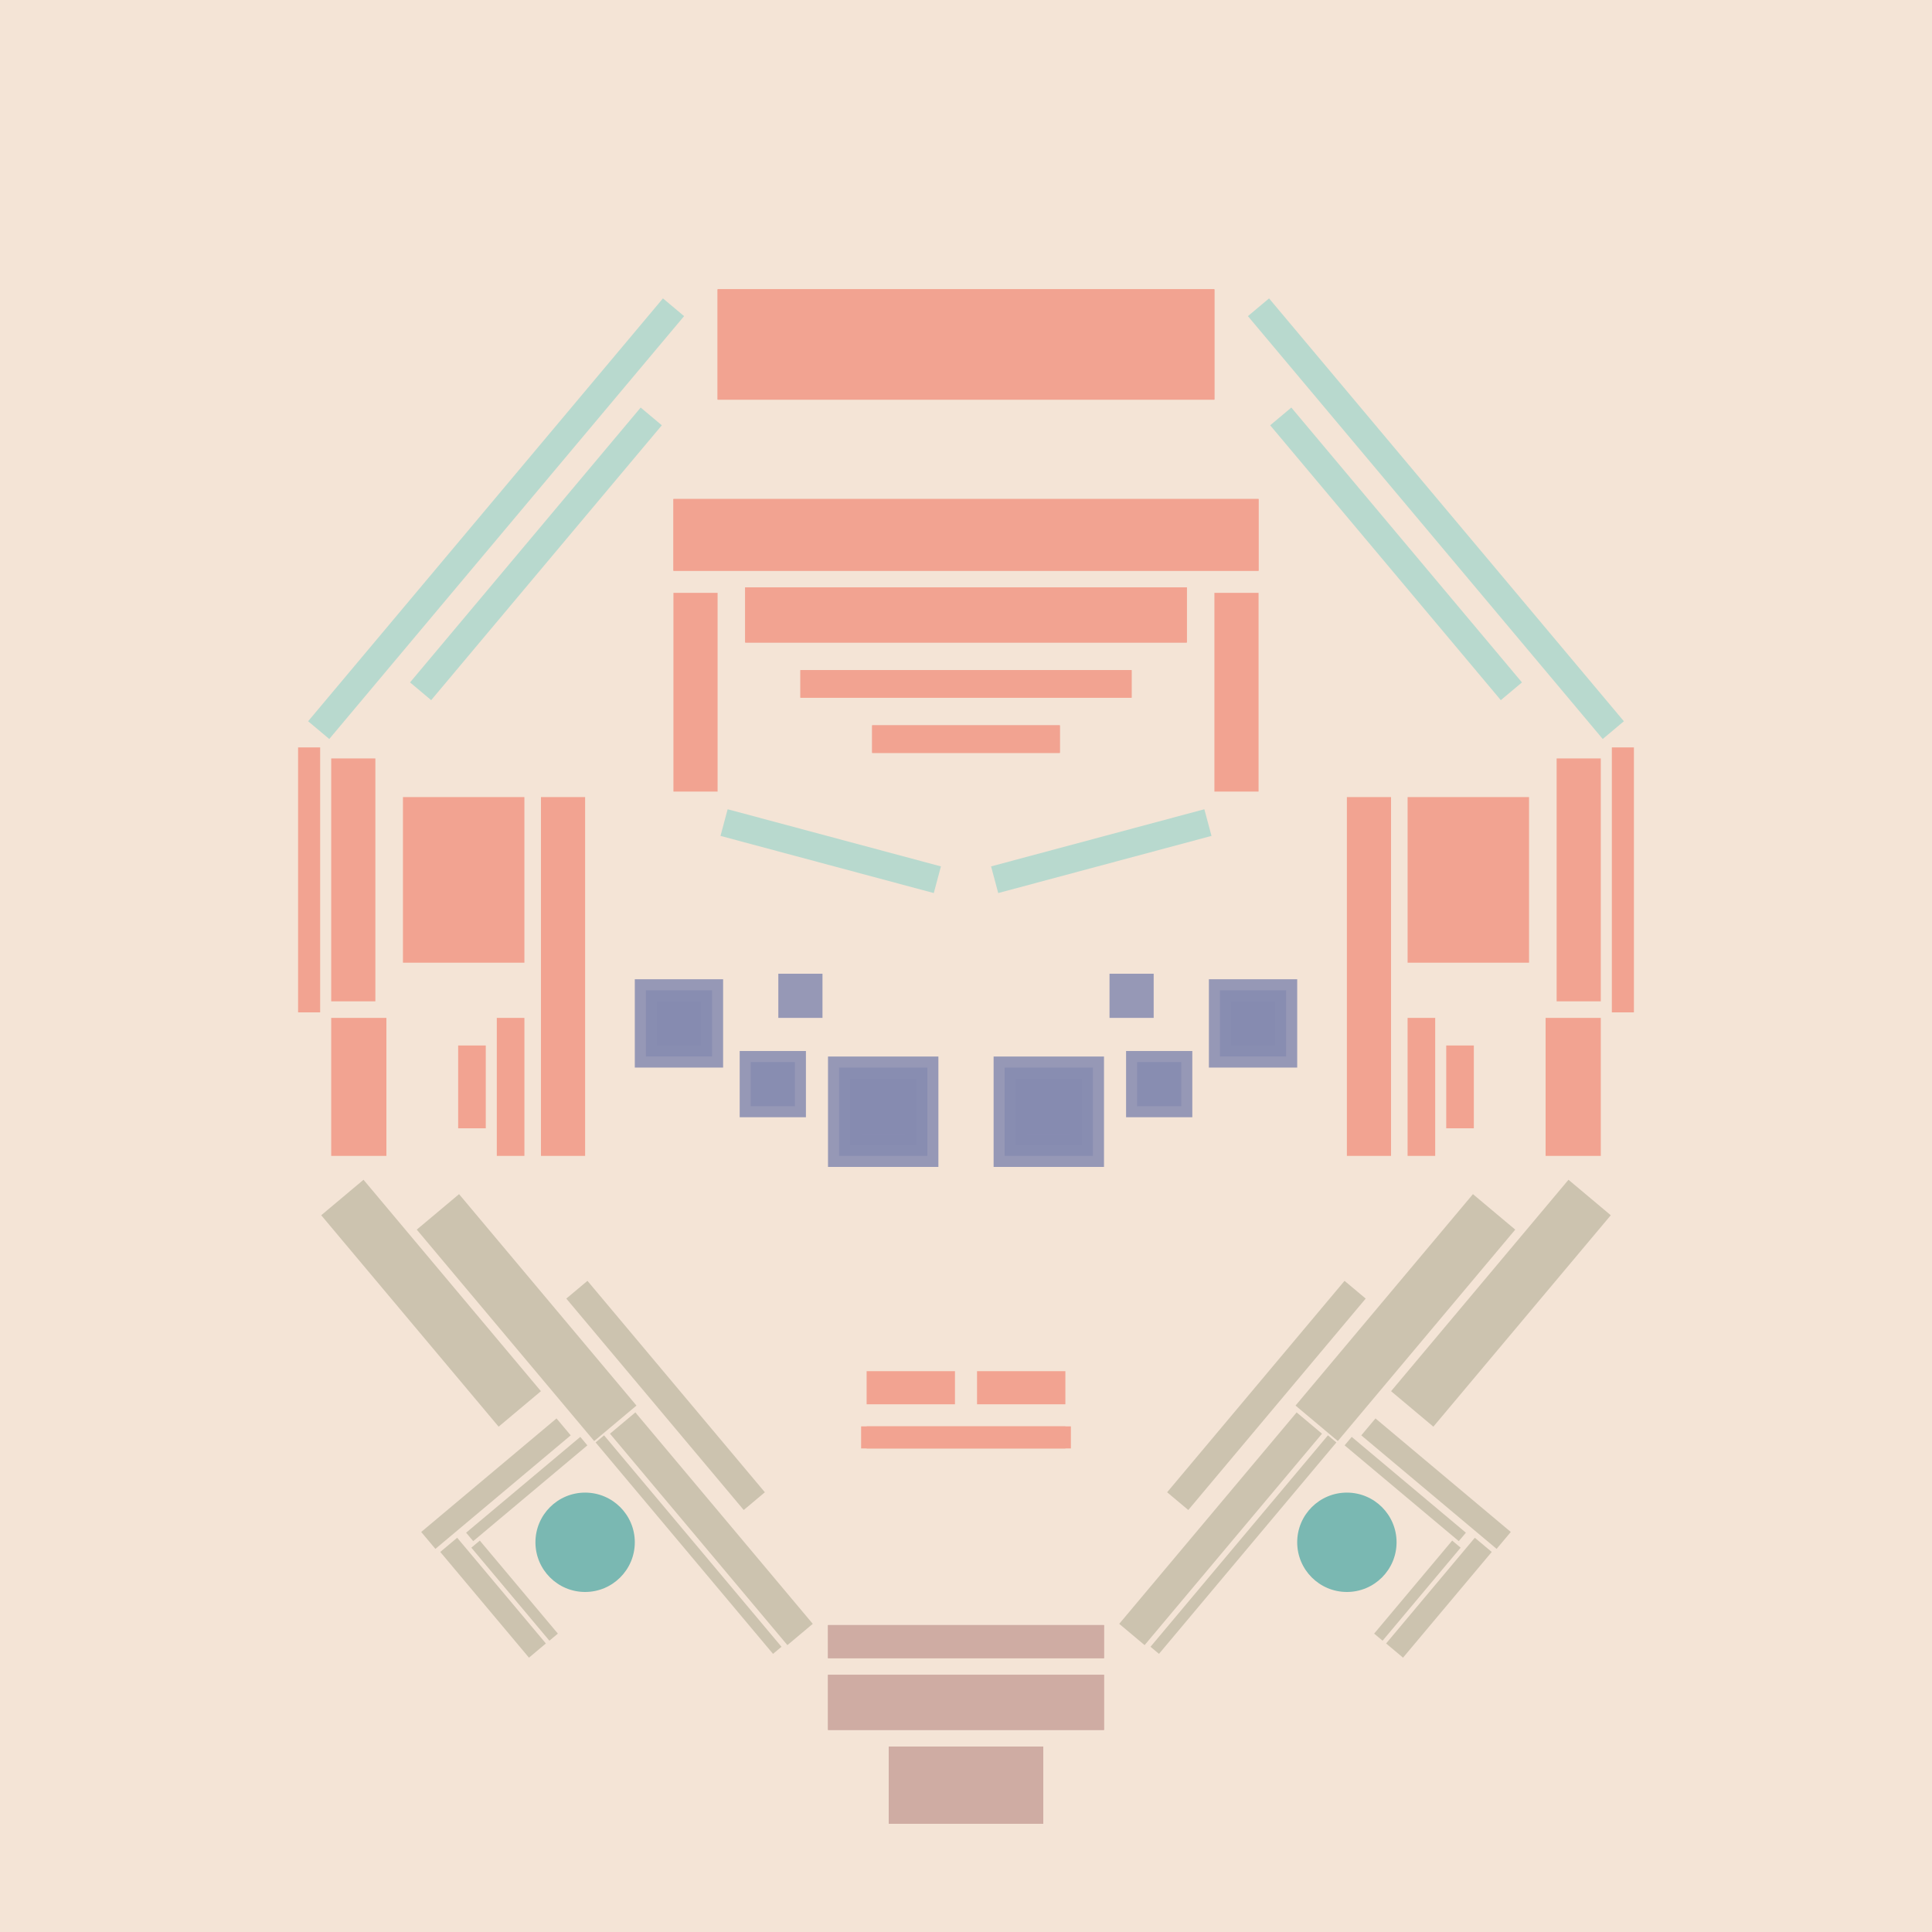 <svg xmlns='http://www.w3.org/2000/svg' preserveAspectRatio='xMinYMin meet' viewBox='0 0 350 350'> <filter id='neon' y='-2' x='-1' width='350' height='350'><feDropShadow flood-color='#8A795D' dx='0' dy='6' flood-opacity='0.65' stdDeviation='2.5' result='shadow'/><feOffset in='StrokePaint' dx='0' dy='2.4' result='offStrPnt'/><feFlood flood-color='#4A4132' flood-opacity='2' result='flood1' /><feOffset in='SourceGraphic' dx='0' dy='2' result='offFlood'/><feOffset in='SourceGraphic' dx='0' dy='9' result='offShadow'/><feComposite in='flood1' in2='offFlood' operator='in'  result='cmpFlood' /><feComposite in='shadow' in2='offShadow' operator='in' result='cmpSha' /><feGaussianBlur in='offStrPnt' stdDeviation='1' result='bStrokeP'/><feGaussianBlur in='cmpFlood' stdDeviation='0.6' result='bFlood'/><feGaussianBlur in='cmpSha' stdDeviation='0.6' result='bShadow'/><feMerge><feMergeNode in='bStrokeP'/><feMergeNode in='bshadow'/><feMergeNode in='bFlood'/><feMergeNode in='SourceGraphic'/></feMerge></filter>  <rect width='100%'  height='100%' fill='#f4e4d6'/> <g filter='url(#neon)' ><rect x='150' y= '290' width='50 ' height=  '10 '  fill= '#CFACA3' /><rect x='150' y= '281' width='50 ' height=  '6  '  fill= '#CFACA3' /><rect x='161' y= '303' width='28 ' height=  '14 '  fill= '#CFACA3' /><rect x='90 ' y= '200' width='10 ' height=  '50 '  fill= '#CCC3AF' transform = '  translate( -122   , 114 ) rotate ( -40)'  /><rect x='89 ' y= '239' width='4  ' height=  '32 '  fill= '#CCC3AF' transform = '  translate( -47 , 489 ) rotate ( -130  )'  /><rect x='94 ' y= '243' width='2  ' height=  '27 '  fill= '#CCC3AF' transform = '  translate( -40 , 494 ) rotate ( -130  )'  /><rect x='88 ' y= '264' width='4  ' height=  '25 '  fill= '#CCC3AF' transform = '  translate( 336 , 430 ) rotate ( 140)'  /><rect x='93 ' y= '264' width='2  ' height=  '22 '  fill= '#CCC3AF' transform = '  translate( 342 , 425 ) rotate ( 140)'  /><rect x='126' y= '238' width='6  ' height=  '50 '  fill= '#CCC3AF' transform = '  translate( -139   , 145 ) rotate ( -40)'  /><rect x='118' y= '215' width='5  ' height=  '50 '  fill= '#CCC3AF' transform = '  translate( -126   , 133 ) rotate ( -40)'  /><rect x='73 ' y= '198' width='10 ' height=  '50 '  fill= '#CCC3AF' transform = '  translate( -125   , 102 ) rotate ( -40)'  /><rect x='124' y= '241' width='2  ' height=  '50 '  fill= '#CCC3AF' transform = '  translate( -142   , 143 ) rotate ( -40)'  /><circle cx='106' cy='266' r ='9  '  fill= '#7AB8B2' /><rect x='150' y= '290' width='50 ' height=  '10 '  fill= '#CFACA3' transform= 'scale(-1,1) translate(-350,0)'/><rect x='150' y= '281' width='50 ' height=  '6  '  fill= '#CFACA3' transform= 'scale(-1,1) translate(-350,0)'/><rect x='161' y= '303' width='28 ' height=  '14 '  fill= '#CFACA3' transform= 'scale(-1,1) translate(-350,0)'/><rect x='90 ' y= '200' width='10 ' height=  '50 '  fill= '#CCC3AF' transform = ' scale(-1,1)  translate(-350,0) translate( -122   , 114 ) rotate ( -40)'  /><rect x='89 ' y= '239' width='4  ' height=  '32 '  fill= '#CCC3AF' transform = ' scale(-1,1)  translate(-350,0) translate( -47 , 489 ) rotate ( -130  )'  /><rect x='94 ' y= '243' width='2  ' height=  '27 '  fill= '#CCC3AF' transform = ' scale(-1,1)  translate(-350,0) translate( -40 , 494 ) rotate ( -130  )'  /><rect x='88 ' y= '264' width='4  ' height=  '25 '  fill= '#CCC3AF' transform = ' scale(-1,1)  translate(-350,0) translate( 336 , 430 ) rotate ( 140)'  /><rect x='93 ' y= '264' width='2  ' height=  '22 '  fill= '#CCC3AF' transform = ' scale(-1,1)  translate(-350,0) translate( 342 , 425 ) rotate ( 140)'  /><rect x='126' y= '238' width='6  ' height=  '50 '  fill= '#CCC3AF' transform = ' scale(-1,1)  translate(-350,0) translate( -139   , 145 ) rotate ( -40)'  /><rect x='118' y= '215' width='5  ' height=  '50 '  fill= '#CCC3AF' transform = ' scale(-1,1)  translate(-350,0) translate( -126   , 133 ) rotate ( -40)'  /><rect x='73 ' y= '198' width='10 ' height=  '50 '  fill= '#CCC3AF' transform = ' scale(-1,1)  translate(-350,0) translate( -125   , 102 ) rotate ( -40)'  /><rect x='124' y= '241' width='2  ' height=  '50 '  fill= '#CCC3AF' transform = ' scale(-1,1)  translate(-350,0) translate( -142   , 143 ) rotate ( -40)'  /><circle cx='106' cy='266' r ='9  '  fill= '#7AB8B2' transform= 'scale(-1,1) translate(-350,0)'/><rect x='98 ' y= '131' width='8  ' height=  '65 '  fill= '#f2a391' /><rect x='122' y= '94 ' width='8  ' height=  '36 '  fill= '#f2a391' /><rect x='54 ' y= '122' width='4  ' height=  '48 '  fill= '#f2a391' /><rect x='158' y= '118' width='34 ' height=  '5  '  fill= '#f2a391' /><rect x='145' y= '108' width='60 ' height=  '5  '  fill= '#f2a391' /><rect x='122' y= '77 ' width='106' height=  '13 '  fill= '#f2a391' /><rect x='135' y= '93 ' width='80 ' height=  '10 '  fill= '#f2a391' /><rect x='130' y= '39 ' width='90 ' height=  '20 '  fill= '#f2a391' /><rect x='73 ' y= '131' width='22 ' height=  '30 '  fill= '#f2a391' /><rect x='90 ' y= '171' width='5  ' height=  '25 '  fill= '#f2a391' /><rect x='83 ' y= '176' width='5  ' height=  '15 '  fill= '#f2a391' /><rect x='60 ' y= '171' width='10 ' height=  '25 '  fill= '#f2a391' /><rect x='60 ' y= '124' width='8  ' height=  '44 '  fill= '#f2a391' /><rect x='131' y= '138' width='40 ' height=  '5  '  fill= '#b8d9ce' transform = '  translate( 41  , -34 ) rotate ( 15 )'  /><rect x='95 ' y= '54 ' width='5  ' height=  '65 '  fill= '#b8d9ce' transform = '  translate( 78  , -42 ) rotate ( 40 )'  /><rect x='39 ' y= '78 ' width='100' height=  '5  '  fill= '#b8d9ce' transform = '  translate( -29 , 97  ) rotate ( -50)'  /><rect x='98 ' y= '131' width='8  ' height=  '65 '  fill= '#f2a391' transform= 'scale(-1,1) translate(-350,0)'/><rect x='122' y= '94 ' width='8  ' height=  '36 '  fill= '#f2a391' transform= 'scale(-1,1) translate(-350,0)'/><rect x='54 ' y= '122' width='4  ' height=  '48 '  fill= '#f2a391' transform= 'scale(-1,1) translate(-350,0)'/><rect x='158' y= '118' width='34 ' height=  '5  '  fill= '#f2a391' transform= 'scale(-1,1) translate(-350,0)'/><rect x='145' y= '108' width='60 ' height=  '5  '  fill= '#f2a391' transform= 'scale(-1,1) translate(-350,0)'/><rect x='122' y= '77 ' width='106' height=  '13 '  fill= '#f2a391' transform= 'scale(-1,1) translate(-350,0)'/><rect x='135' y= '93 ' width='80 ' height=  '10 '  fill= '#f2a391' transform= 'scale(-1,1) translate(-350,0)'/><rect x='130' y= '39 ' width='90 ' height=  '20 '  fill= '#f2a391' transform= 'scale(-1,1) translate(-350,0)'/><rect x='73 ' y= '131' width='22 ' height=  '30 '  fill= '#f2a391' transform= 'scale(-1,1) translate(-350,0)'/><rect x='90 ' y= '171' width='5  ' height=  '25 '  fill= '#f2a391' transform= 'scale(-1,1) translate(-350,0)'/><rect x='83 ' y= '176' width='5  ' height=  '15 '  fill= '#f2a391' transform= 'scale(-1,1) translate(-350,0)'/><rect x='60 ' y= '171' width='10 ' height=  '25 '  fill= '#f2a391' transform= 'scale(-1,1) translate(-350,0)'/><rect x='60 ' y= '124' width='8  ' height=  '44 '  fill= '#f2a391' transform= 'scale(-1,1) translate(-350,0)'/><rect x='131' y= '138' width='40 ' height=  '5  '  fill= '#b8d9ce' transform = ' scale(-1,1)  translate(-350,0) translate( 41  , -34 ) rotate ( 15 )'  /><rect x='95 ' y= '54 ' width='5  ' height=  '65 '  fill= '#b8d9ce' transform = ' scale(-1,1)  translate(-350,0) translate( 78  , -42 ) rotate ( 40 )'  /><rect x='39 ' y= '78 ' width='100' height=  '5  '  fill= '#b8d9ce' transform = ' scale(-1,1)  translate(-350,0) translate( -29 , 97  ) rotate ( -50)'  /><rect x='157' y= '235' width='16 ' height=  '6  '  fill= '#f2a391' /><rect x='157' y= '245' width='37 ' height=  '4  '  fill= '#f2a391' /><rect x='157' y= '235' width='16 ' height=  '6  '  fill= '#f2a391' transform= 'scale(-1,1) translate(-350,0)'/><rect x='157' y= '245' width='37 ' height=  '4  '  fill= '#f2a391' transform= 'scale(-1,1) translate(-350,0)'/></g><g fill-opacity='0.85'><rect x='150' y= '178' width='20 ' height=  '20 '  fill= '#868BB0' filter='url(#neon)'  /><rect x='152' y= '180' width='16 ' height=  '16 '  fill= '#868BB0' filter='url(#neon)'  /><rect x='154' y= '182' width='12 ' height=  '12 '  fill= '#868BB0' filter='url(#neon)'  /><rect x='156' y= '184' width='8  ' height=  '8  '  fill= '#868BB0' filter='url(#neon)'  /><rect x='134' y= '177' width='12 ' height=  '12 '  fill= '#868BB0' filter='url(#neon)'  /><rect x='115' y= '164' width='16 ' height=  '16 '  fill= '#868BB0' filter='url(#neon)'  /><rect x='117' y= '166' width='12 ' height=  '12 '  fill= '#868BB0' filter='url(#neon)'  /><rect x='141' y= '163' width='8  ' height=  '8  '  fill= '#868BB0' filter='url(#neon)'  /><rect x='119' y= '168' width='8  ' height=  '8  '  fill= '#868BB0' filter='url(#neon)'  /><rect x='136' y= '179' width='8  ' height=  '8  '  fill= '#868BB0' filter='url(#neon)'  /><rect x='150' y= '178' width='20 ' height=  '20 '  fill= '#868BB0' filter='url(#neon)'  transform= 'scale(-1,1) translate(-350,0)'/><rect x='152' y= '180' width='16 ' height=  '16 '  fill= '#868BB0' filter='url(#neon)'  transform= 'scale(-1,1) translate(-350,0)'/><rect x='154' y= '182' width='12 ' height=  '12 '  fill= '#868BB0' filter='url(#neon)'  transform= 'scale(-1,1) translate(-350,0)'/><rect x='156' y= '184' width='8  ' height=  '8  '  fill= '#868BB0' filter='url(#neon)'  transform= 'scale(-1,1) translate(-350,0)'/><rect x='134' y= '177' width='12 ' height=  '12 '  fill= '#868BB0' filter='url(#neon)'  transform= 'scale(-1,1) translate(-350,0)'/><rect x='115' y= '164' width='16 ' height=  '16 '  fill= '#868BB0' filter='url(#neon)'  transform= 'scale(-1,1) translate(-350,0)'/><rect x='117' y= '166' width='12 ' height=  '12 '  fill= '#868BB0' filter='url(#neon)'  transform= 'scale(-1,1) translate(-350,0)'/><rect x='141' y= '163' width='8  ' height=  '8  '  fill= '#868BB0' filter='url(#neon)'  transform= 'scale(-1,1) translate(-350,0)'/><rect x='119' y= '168' width='8  ' height=  '8  '  fill= '#868BB0' filter='url(#neon)'  transform= 'scale(-1,1) translate(-350,0)'/><rect x='136' y= '179' width='8  ' height=  '8  '  fill= '#868BB0' filter='url(#neon)'  transform= 'scale(-1,1) translate(-350,0)'/></g></svg>